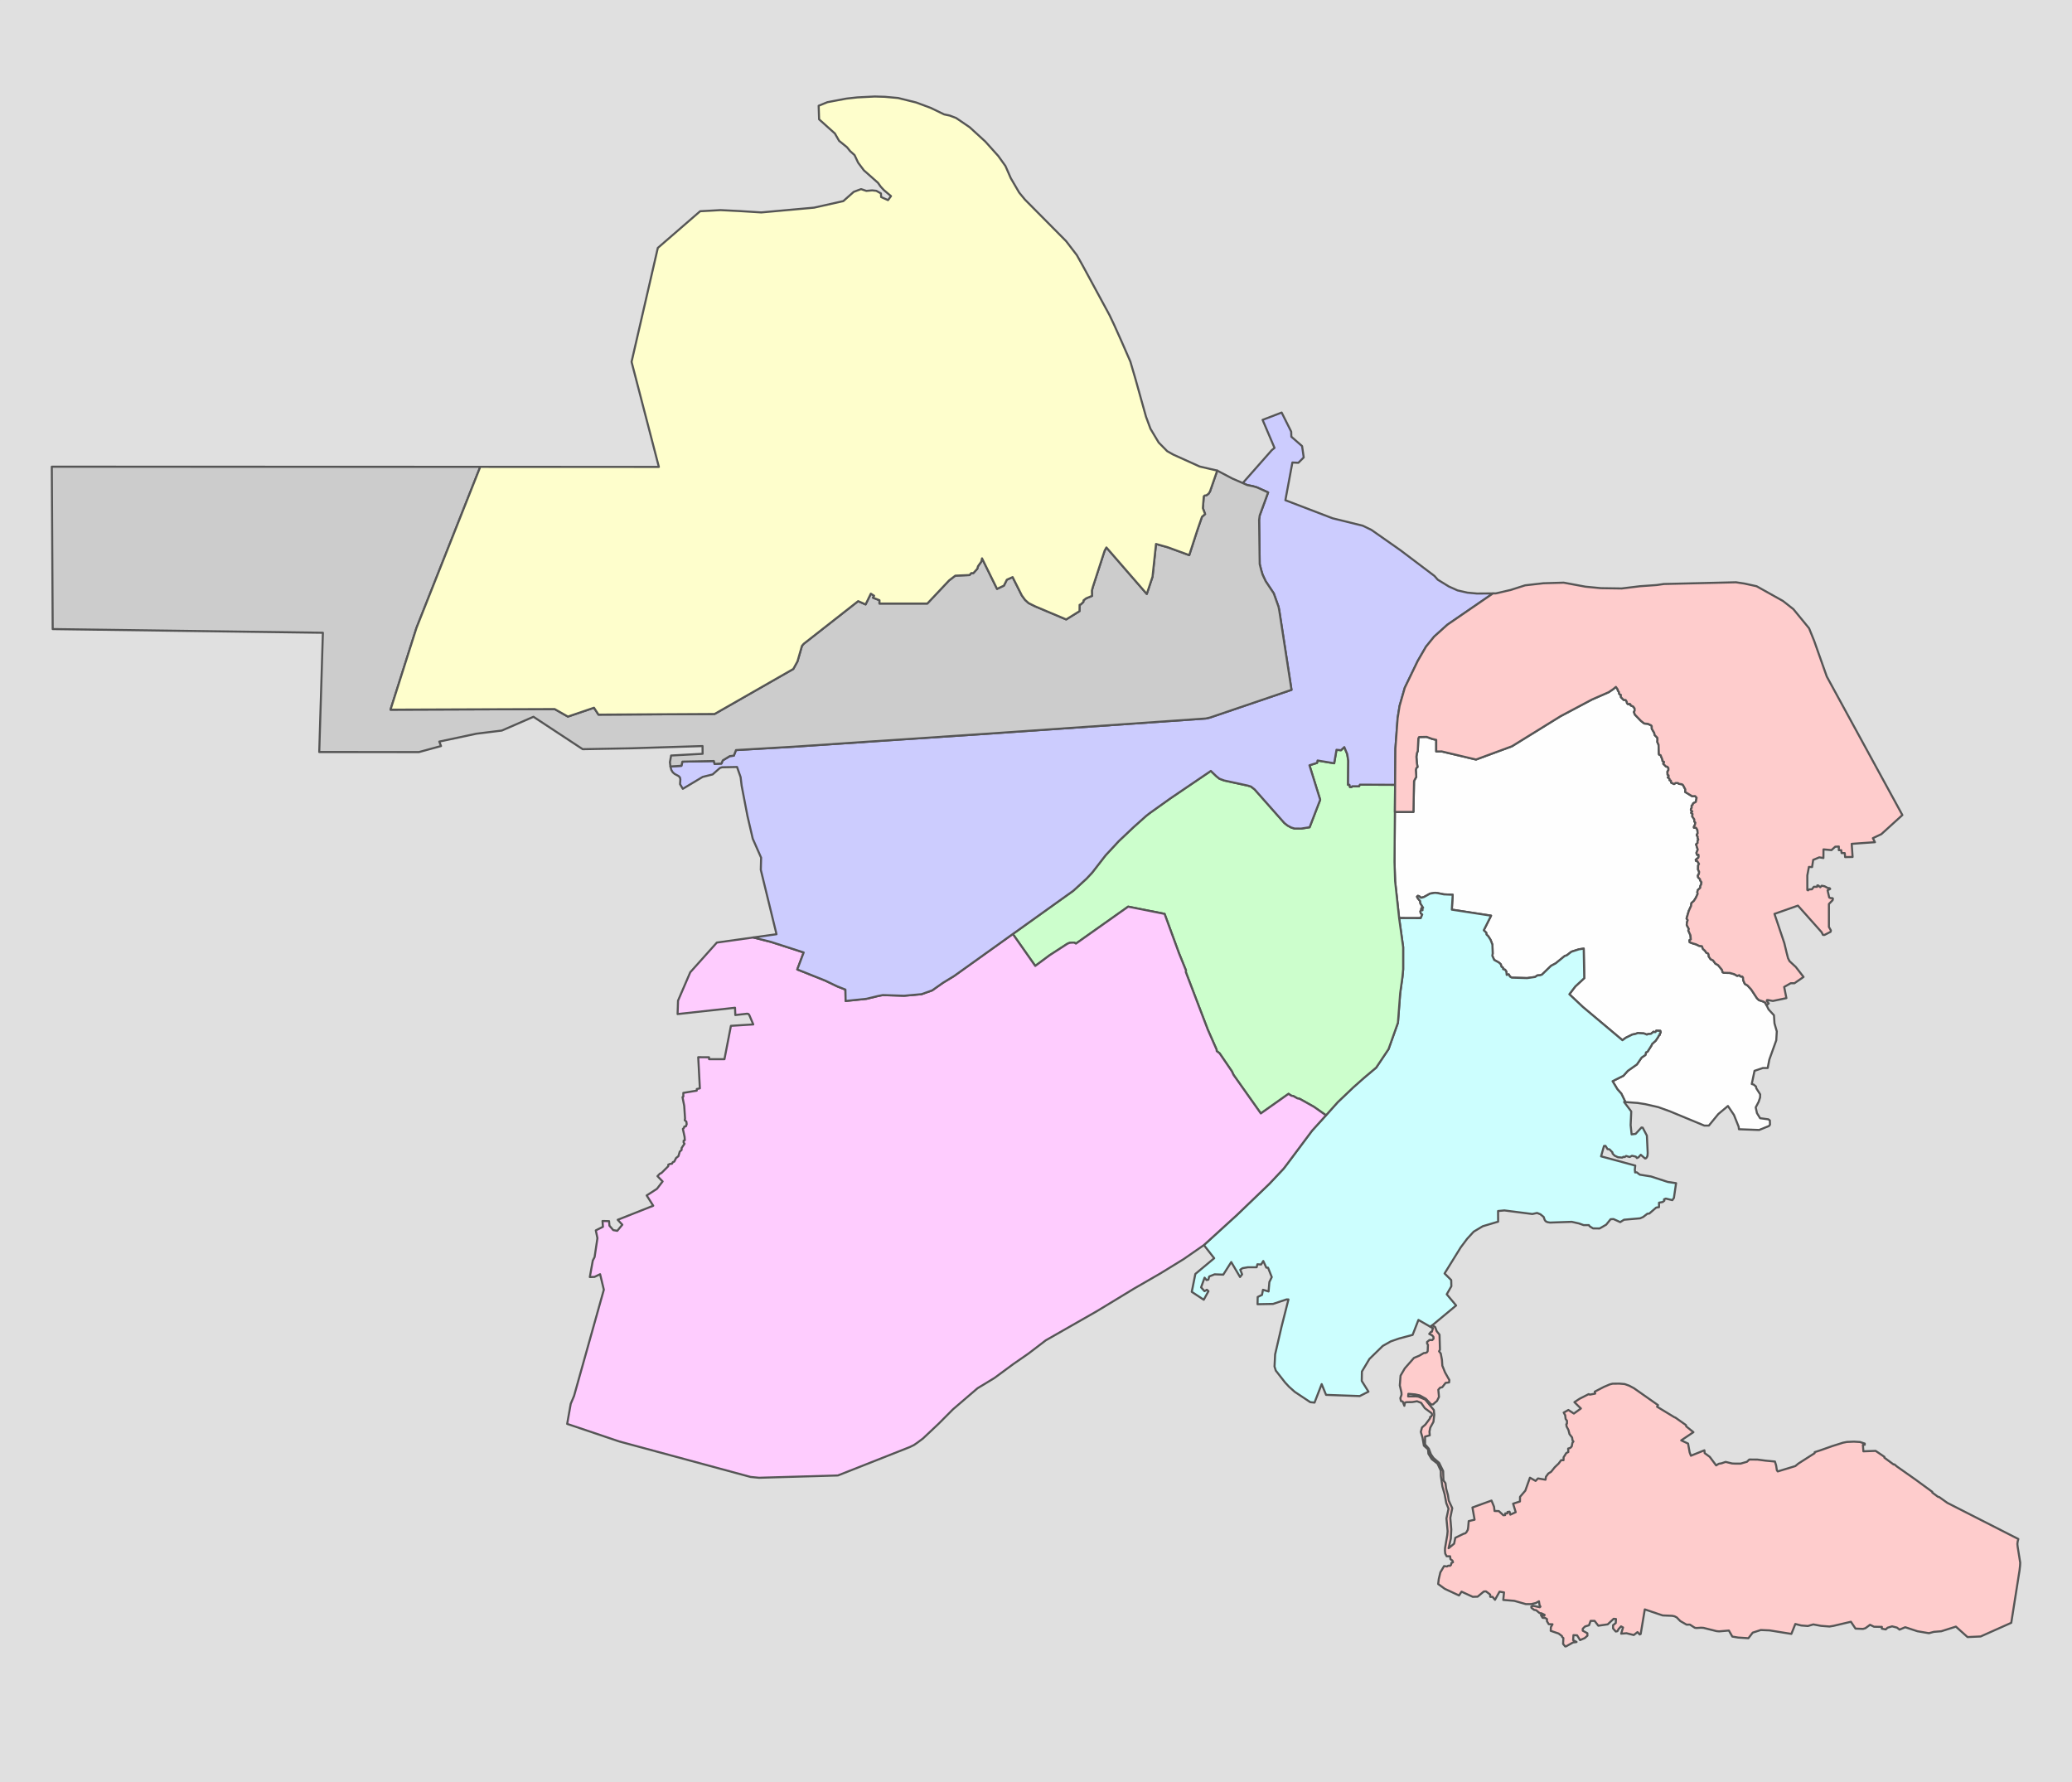 <?xml version="1.0" encoding="UTF-8"?>
<!DOCTYPE svg PUBLIC "-//W3C//DTD SVG 1.1//EN" "http://www.w3.org/Graphics/SVG/1.1/DTD/svg11.dtd">
<!-- Creator: CorelDRAW -->
<svg xmlns="http://www.w3.org/2000/svg" xml:space="preserve" width="1000px" height="860px" style="shape-rendering:geometricPrecision; text-rendering:geometricPrecision; image-rendering:optimizeQuality; fill-rule:evenodd; clip-rule:evenodd"
viewBox="0 0 1000 859.999"
 xmlns:xlink="http://www.w3.org/1999/xlink">
 <rect x="0" y="0" width="1000" height="859.999" fill="#808080" stroke="none"/>
 <defs>
  <style type="text/css">
   <![CDATA[
    .str0 {stroke:#555555;stroke-width:1;stroke-linejoin:round}
    .fil0 {fill:#E0E0E0}
    .fil6 {fill:#CCCCCC}
    .fil5 {fill:#CCCCFE}
    .fil3 {fill:#CCFECC}
    .fil2 {fill:#CCFEFE}
    .fil8 {fill:#FECCCC}
    .fil4 {fill:#FECCFE}
    .fil7 {fill:#FEFECC}
    .fil1 {fill:#FEFEFE}
   ]]>
  </style>
 </defs>
 <g id="Слой_x0020_1">
  <rect class="fil0" x="0.002" y="0.001" width="1000" height="860"/>
  <polygon class="fil1 str0" points="852.596,485.151 853.567,487.166 856.156,489.97 856.404,493.852 857.525,497.77 857.266,502.048 853.926,511.36 853.136,515.422 850.835,515.422 846.772,516.788 845.442,523.15 846.379,523.438 847.492,524.374 847.636,525.2 849.505,528.148 849.468,529.658 848.75,531.778 847.348,534.44 847.959,537.206 849.468,539.65 853.458,540.189 854.179,540.73 854.251,542.744 853.783,543.389 849.003,545.332 839.26,544.972 839.115,543.75 836.851,538.071 833.938,533.756 829.302,537.638 824.736,543.211 822.543,543.211 805.899,536.308 800.29,534.293 794,532.856 790.296,532.282 784.466,531.86 782.496,527.788 780.627,525.702 778.254,521.784 783.503,519.16 785.625,516.788 790.008,513.696 792.31,510.351 794.142,509.13 794.395,507.872 795.114,507.586 797.055,504.531 797.343,503.81 799.068,502.264 800.326,500.36 800.578,499.784 801.01,499.46 801.082,498.742 801.513,498.31 801.297,497.484 799.357,497.412 798.96,498.094 798.312,498.058 798.062,497.915 796.804,498.92 795.295,499.063 794.827,499.316 793.425,498.742 790.44,498.561 789.147,499.028 787.888,499.244 784.653,500.827 783.035,502.011 763.982,486.016 757.404,479.831 760.279,476.058 764.592,472.068 764.342,457.796 762.004,458.156 758.41,459.306 756.18,461.032 755.138,461.39 750.825,464.914 748.596,466.1 744.21,470.341 743.241,470.666 741.982,470.738 740.867,471.492 737.02,472.033 729.615,471.817 728.788,471.348 728.142,470.234 727.171,470.487 726.992,468.868 726.381,467.97 725.444,467.718 725.372,466.962 724.654,466.568 724.33,465.381 723.396,464.518 721.132,463.261 720.232,461.246 720.413,460.132 720.269,455.889 719.406,453.626 718.327,451.9 717.392,450.965 717.321,450.14 716.098,448.952 719.62,441.905 700.677,438.994 701.109,431.804 696.831,431.624 693.81,431.014 692.553,430.87 690.179,431.267 687.266,432.884 686.188,433.206 685.756,433.242 684.893,432.488 684.284,432.344 683.888,432.74 684.321,433.565 685.398,434.86 685.506,435.939 686.836,438.096 686.657,438.312 686.08,438.24 685.938,438.528 686.584,439.102 686.548,439.282 685.684,439.391 685.506,439.892 685.72,440.791 686.404,441.332 685.684,443.092 675.254,443.066 673.312,425.224 673.023,415.942 673.21,391.842 682.163,391.842 682.45,376.948 682.808,376.23 683.528,374.934 683.312,371.554 683.564,370.69 684.14,370.152 683.816,368.21 683.6,365.228 683.816,363.574 684.249,362.459 684.534,356.348 684.893,355.7 688.524,355.628 691.186,356.6 693.162,357.068 693.162,362.674 695.787,362.64 712.36,366.558 729.687,360.159 753.162,345.635 768.332,337.582 776.384,334.06 778.47,332.658 779.872,331.507 780.734,332.73 780.806,333.232 781.347,333.988 781.418,334.67 781.668,335.101 782.245,335.282 782.28,336.431 783.575,337.761 784.581,337.835 785.084,338.59 785.228,339.344 785.802,339.884 786.558,339.668 786.918,339.956 786.99,340.421 788.212,340.962 788.894,341.896 788.931,342.94 788.573,343.622 789.038,344.88 791.95,347.9 793.568,349.158 795.402,349.337 796.228,349.77 796.84,350.02 797.162,350.416 797.199,351.71 798.35,353.652 798.601,354.767 799.896,356.06 799.933,357.068 799.861,358.074 800.47,359.439 800.614,363.826 800.759,364.22 801.44,364.437 802.269,366.486 802.412,367.348 803.095,367.673 803.058,367.996 802.734,368.606 804.066,369.936 804.676,370.008 805.217,370.656 805.217,371.698 804.748,372.344 804.82,373.89 805.288,374.178 805.36,374.646 804.928,375.15 805.755,375.832 805.792,376.516 806.402,376.729 806.546,377.701 807.949,378.384 808.666,377.88 809.78,377.88 810.284,378.275 811.758,378.492 812.297,378.924 813.376,380.973 813.341,382.232 816.648,384.244 818.121,384.207 818.84,384.997 818.444,387.012 817.15,387.696 816.934,388.379 816.432,388.81 816.466,389.816 816.073,390.572 816.073,391.002 816.754,391.578 816.18,392.26 816.863,392.836 816.72,394.022 817.691,395.424 817.724,396.468 818.228,397.005 817.978,398.156 817.51,399.02 817.547,399.45 818.552,399.486 819.2,400.527 819.342,402.182 818.912,402.794 818.912,403.225 819.342,403.692 819.342,404.376 819.633,405.166 819.272,405.886 819.308,406.784 818.588,407.468 819.38,410.02 818.733,411.638 819.092,412.572 819.739,412.5 819.811,413.363 819.666,413.938 818.409,414.909 818.516,415.448 819.128,415.556 819.99,416.921 819.56,417.64 819.524,419.654 820.062,420.768 819.918,421.773 819.414,422.53 819.56,423.428 820.458,424.29 820.53,424.866 821.176,425.765 821.032,426.844 820.639,427.49 820.567,428.459 819.38,429.576 819.165,430.582 819.342,431.338 818.481,433.242 817.51,434.788 816.324,435.831 816.144,437.233 815.066,439.57 813.986,443.272 814.527,444.062 814.202,445.07 814.058,446.4 815.066,448.304 814.814,449.06 815.857,451.36 816.036,453.338 815.355,453.77 815.496,454.74 817.042,455.315 818.552,455.746 820.027,456.466 821.392,456.644 821.897,457.975 822.866,458.837 823.55,459.844 824.34,460.132 824.593,460.636 824.701,461.642 825.598,462.936 826.751,463.477 827.9,465.058 829.195,465.775 831.062,468.041 831.387,469.228 832.034,469.48 834.944,469.55 837.03,470.162 838.397,470.952 839.438,470.63 839.978,471.24 840.84,471.277 841.237,471.78 841.308,473.038 842.098,474.835 843.393,475.59 845.154,477.496 847.994,481.81 848.93,482.672 851.123,483.39 851.951,483.93 "/>
  <polygon class="fil2 str0" points="784.466,531.86 782.496,527.788 780.627,525.702 778.254,521.784 783.503,519.16 785.625,516.788 790.008,513.696 792.31,510.351 794.142,509.13 794.395,507.872 795.114,507.586 797.055,504.531 797.343,503.81 799.068,502.264 800.326,500.36 800.578,499.784 801.01,499.46 801.082,498.742 801.513,498.31 801.297,497.484 799.357,497.412 798.96,498.094 798.312,498.058 798.062,497.915 796.804,498.92 795.295,499.063 794.827,499.316 793.425,498.742 790.44,498.561 789.147,499.028 787.888,499.244 784.653,500.827 783.035,502.011 763.982,486.016 757.404,479.831 760.279,476.058 764.592,472.068 764.342,457.796 762.004,458.156 758.41,459.306 756.18,461.032 755.138,461.39 750.825,464.914 748.596,466.1 744.21,470.341 743.241,470.666 741.982,470.738 740.867,471.492 737.02,472.033 729.615,471.817 728.788,471.348 728.142,470.234 727.171,470.487 726.992,468.868 726.381,467.97 725.444,467.718 725.372,466.962 724.654,466.568 724.33,465.381 723.396,464.518 721.132,463.261 720.232,461.246 720.413,460.132 720.269,455.889 719.406,453.626 718.327,451.9 717.392,450.965 717.321,450.14 716.098,448.952 719.62,441.905 700.677,438.994 701.109,431.804 696.831,431.624 693.81,431.014 692.553,430.87 690.179,431.267 687.266,432.884 686.188,433.206 685.756,433.242 684.893,432.488 684.284,432.344 683.888,432.74 684.321,433.565 685.398,434.86 685.506,435.939 686.836,438.096 686.657,438.312 686.08,438.24 685.938,438.528 686.584,439.102 686.548,439.282 685.684,439.391 685.506,439.892 685.72,440.791 686.404,441.332 685.684,443.092 675.254,443.066 677.196,457.096 677.196,467.816 676.838,471.628 675.759,479.326 674.68,493.571 670.146,506.306 664.175,515.226 658.276,520.19 653.168,524.724 645.612,531.918 639.958,538.25 633.238,545.66 621.152,561.846 619.496,564.004 612.662,571.272 596.878,586.432 581.038,600.872 585.998,607.236 576.904,614.82 575.177,623.448 580.966,627.258 583.232,623.124 582.476,622.443 581.324,623.124 579.673,621.29 581.361,616.617 582.332,617.768 583.196,617.552 583.59,616.042 586.18,614.999 590.384,615.145 594.232,609.07 598.472,616.294 599.48,614.999 598.58,612.772 599.697,612.016 602.284,611.586 606.489,611.586 606.85,610.146 608.646,610.256 609.69,608.566 611.162,611.764 611.99,611.8 613.787,616.33 612.638,618.702 612.243,623.268 609.546,622.443 609.078,624.922 606.993,625.928 606.921,629.416 614.435,629.272 620.871,627.115 621.84,627.115 618.508,640.267 615.406,653.644 615.117,659.504 615.728,661.446 620.222,667.198 622.127,669.246 624.86,671.691 632.372,676.688 634.423,676.904 637.873,667.988 639.994,673.166 656.242,673.74 660.451,671.62 657.214,666.445 657.286,661.914 660.916,655.838 667.353,649.547 671.234,647.354 675.153,645.988 681.766,644.228 684.57,637.002 690.322,640.304 691.258,639.59 702.762,630.028 698.233,624.634 700.46,620.752 700.388,617.768 697.19,614.571 704.954,602.023 708.047,597.887 711.244,594.402 715.63,591.779 723.036,589.583 723.001,584.444 726.056,584.156 739.538,585.883 741.838,585.378 743.454,586.026 745.002,587.284 745.504,588.722 745.973,589.371 746.799,589.799 748.056,590.015 758.554,589.656 762.076,590.447 764.306,591.238 766.822,591.238 767.219,591.814 768.837,592.821 772.034,592.856 775.198,591.022 777.321,588.398 778.72,588.326 781.957,589.799 783.791,588.65 791.554,587.965 793.028,587.32 795.079,585.737 795.976,585.667 799.321,582.789 800.686,582.573 800.686,580.418 802.447,580.094 803.274,579.446 803.095,578.8 803.957,578.441 807.121,579.197 807.876,578.116 808.918,570.997 804.964,570.424 796.804,567.763 791.41,566.9 789.903,565.75 789.147,565.822 789.002,564.456 789.218,562.516 772.718,558.056 774.121,553.06 774.838,552.988 775.844,554.571 776.781,554.678 778.218,556.152 778.254,556.691 779.26,557.735 780.878,558.488 782.963,558.668 783.466,558.274 784.079,558.416 784.796,557.878 786.523,558.38 787.636,557.77 789.506,558.202 790.008,558.884 790.765,558.525 791.879,557.301 793.928,559.065 794.323,559.028 794.755,558.596 795.114,557.806 795.221,556.402 794.827,548.064 792.812,544.216 792.203,544.144 789.399,547.2 787.456,547.452 786.99,542.995 787.279,536.379 783.826,531.814 "/>
  <polygon class="fil3 str0" points="488.814,450.749 499.639,466.16 506.58,461.015 515.178,455.439 516.257,455.011 517.228,454.92 518.485,454.92 519.278,455.386 544.478,437.556 562.056,441.044 568.946,459.872 572.374,468.329 572.302,469.12 582.908,496.908 587.15,506.542 587.22,507.26 588.587,508.304 594.52,517.002 595.346,518.764 608.502,537.35 621.876,527.896 623.242,528.794 624.212,528.974 626.118,530.052 627.267,530.304 634.134,534.15 639.958,538.25 645.612,531.918 653.168,524.724 658.276,520.19 664.175,515.226 670.146,506.306 674.68,493.571 675.759,479.326 676.838,471.628 677.196,467.816 677.196,457.096 675.254,443.066 673.312,425.224 673.023,415.942 673.21,391.842 673.312,378.748 656.332,378.674 655.882,379.463 652.613,379.463 652.289,379.822 651.534,379.822 651.283,378.744 650.6,378.744 650.709,367.132 650.204,363.932 648.802,360.554 647.184,362.064 645.026,361.848 643.912,368.354 635.897,367.023 635.645,368.174 631.978,369.326 637.153,385.97 632.05,399.234 627.952,399.883 624.752,399.846 623.134,399.343 621.408,398.407 619.862,397.186 605.52,380.973 603.759,379.605 602.248,379.14 590.78,376.657 588.515,375.796 587.078,374.646 584.383,372.058 564.968,385.216 554.938,392.37 553.141,393.77 547.066,399.198 539.948,405.92 533.511,412.859 527.113,421.128 524.346,424.076 518.02,429.864 "/>
  <polygon class="fil4 str0" points="363.561,452.424 345.968,454.884 333.134,469.228 327.238,482.924 327.024,489.394 354.74,486.341 354.884,489.863 360.6,489.217 361.21,489.358 361.605,489.826 363.548,494.392 352.762,495.074 349.634,511.179 342.229,511.179 342.194,510.244 336.981,510.211 337.772,525.237 336.298,525.56 336.261,526.35 329.791,527.429 329.791,529.226 329.396,529.478 330.222,533.719 330.618,539.722 330.474,540.622 331.266,541.27 331.408,542.528 331.05,543.534 330.258,543.714 330.114,544.288 329.575,544.829 330.402,548.674 330.51,550.256 329.934,550.509 329.934,551.37 330.365,551.982 329.612,553.06 328.963,554.067 328.963,554.966 328.066,555.792 327.417,557.986 326.303,558.848 325.406,560.609 324.757,560.826 324.292,561.616 323.32,561.724 322.53,562.084 322.53,562.803 319.222,566.11 318.502,566.398 317.315,567.621 319.796,570.172 317.066,573.729 312.104,576.93 315.268,581.891 298.12,588.682 300.35,591.056 297.904,594.006 295.962,593.646 294.136,591.521 293.947,589.329 290.782,589.258 290.996,592.065 287.543,593.79 288.336,597.532 286.968,606.668 286.106,608.323 284.666,616.309 286.896,616.238 289.63,614.941 291.428,622.424 277.04,673.72 275.456,677.462 273.73,687.174 298.911,695.664 362.254,712.779 366.35,713.176 404.384,712.062 439.148,698.33 441.124,697.36 442.742,696.244 445.438,694.231 452.987,687.114 459.926,680.141 471.789,669.967 479.914,665.04 488.972,658.354 496.342,653.251 504.719,646.85 529.417,632.758 547.534,621.758 559.828,614.676 571.296,607.63 581.038,600.872 596.878,586.432 612.662,571.272 619.496,564.004 621.152,561.846 633.238,545.66 639.958,538.25 634.134,534.15 627.267,530.304 626.118,530.052 624.212,528.974 623.242,528.794 621.876,527.896 608.502,537.35 595.346,518.764 594.52,517.002 588.587,508.304 587.22,507.26 587.15,506.542 582.908,496.908 572.302,469.12 572.374,468.329 568.946,459.872 562.056,441.044 544.478,437.556 519.278,455.386 518.485,454.92 517.228,454.92 516.257,455.011 515.178,455.439 506.58,461.015 499.639,466.16 488.814,450.749 460.466,471.024 455.038,474.332 449.896,477.962 444.756,479.796 436.343,480.55 426.062,480.228 423.834,480.661 418.19,482.026 408.124,483.068 408.016,477.567 404.133,476.058 398.237,473.218 384.792,467.86 387.884,459.664 372.065,454.559 "/>
  <polygon class="fil5 str0" points="720.552,286.38 698.565,301.478 692.162,307.234 688.204,312.125 684.249,318.962 677.988,331.91 675.471,340.688 674.536,346.588 673.456,361.264 673.312,378.748 656.332,378.674 655.882,379.463 652.613,379.463 652.289,379.822 651.534,379.822 651.283,378.744 650.6,378.744 650.709,367.132 650.204,363.932 648.802,360.554 647.184,362.064 645.026,361.848 643.912,368.354 635.897,367.023 635.645,368.174 631.978,369.326 637.153,385.97 632.05,399.234 627.952,399.883 624.752,399.846 623.134,399.343 621.408,398.407 619.862,397.186 605.52,380.973 603.759,379.605 602.248,379.14 590.78,376.657 588.515,375.796 587.078,374.646 584.383,372.058 564.968,385.216 554.938,392.37 553.141,393.77 547.066,399.198 539.948,405.92 533.511,412.859 527.113,421.128 524.346,424.076 518.02,429.864 488.814,450.749 460.466,471.024 455.038,474.332 449.896,477.962 444.756,479.796 436.343,480.55 426.062,480.228 423.834,480.661 418.19,482.026 408.124,483.068 408.016,477.567 404.133,476.058 398.237,473.218 384.792,467.86 387.884,459.664 372.065,454.559 363.561,452.424 374.762,450.858 367.178,419.762 367.333,413.927 363.296,404.77 360.742,393.806 357.938,379.212 357.436,375.042 355.711,370.152 348.485,370.296 347.478,370.621 343.92,373.746 339.138,374.934 329.54,380.686 328.21,378.456 328.354,376.155 328.172,375.22 327.526,374.537 325.583,373.496 324.685,372.704 324.004,371.589 323.572,369.9 328.856,369.578 329.36,367.564 344.53,367.276 344.889,368.678 348.162,368.498 348.844,366.952 352.224,364.904 354.164,364.688 355.209,361.992 383.142,360.362 419.833,357.88 480.056,353.85 581.939,346.751 584.021,346.282 623.31,332.918 617.41,294.644 617.051,292.844 614.75,286.37 610.839,280.495 609.367,277.368 608.682,275.103 607.965,272.228 607.676,250.875 607.965,248.752 612.026,237.644 606.707,235.236 604.764,234.659 601.924,234.085 599.784,233.132 613.741,217.302 615.108,216.153 609.355,202.627 618.562,199.101 623.167,208.31 623.237,210.756 628.419,215.288 629.21,220.755 626.62,223.347 623.742,223.201 620.36,241.403 643.095,250.109 657.7,253.708 661.873,255.722 675.83,265.506 692.306,277.951 693.888,279.75 699.284,283.06 703.456,284.932 708.206,286.01 712.81,286.441 "/>
  <polygon class="fil6 str0" points="599.784,233.132 601.924,234.085 604.764,234.659 606.707,235.236 612.026,237.644 607.965,248.752 607.676,250.875 607.965,272.228 608.682,275.103 609.367,277.368 610.839,280.495 614.75,286.37 617.051,292.844 617.41,294.644 623.31,332.918 584.021,346.282 581.939,346.751 480.056,353.85 419.833,357.88 383.142,360.362 355.209,361.992 354.164,364.688 352.224,364.904 348.844,366.952 348.162,368.498 344.889,368.678 344.53,367.276 329.36,367.564 328.856,369.578 323.572,369.9 323.32,367.852 323.895,364.616 339.102,363.789 339.066,360.05 304.807,361.127 281.223,361.561 257.462,345.923 242.184,352.574 229.962,354.084 212.021,357.893 212.849,360.05 202.172,362.961 154.074,362.926 155.835,305.372 25.431,303.597 25.002,225.221 231.786,225.298 200.994,303.059 188.476,342.486 267.688,342.2 274.089,345.832 286.68,341.553 288.846,344.88 344.866,344.574 382.87,322.846 384.884,319.175 387.044,311.694 387.907,310.688 414.166,290.112 417.763,291.694 420.283,286.514 421.864,287.52 421.362,288.457 424.454,289.68 424.454,291.262 447.55,291.262 458.054,280.109 461.074,277.81 467.909,277.52 468.772,276.586 469.78,276.586 471.65,274.499 472.01,273.277 473.594,271.045 473.954,269.462 481.207,284.198 484.513,282.616 485.918,279.776 488.719,278.518 493.18,287.398 494.762,289.555 496.45,291.064 499.65,292.646 514.568,298.938 521.005,294.946 521.04,291.89 521.614,291.676 522.872,290.49 522.944,289.734 524.202,288.764 527.043,287.577 526.97,285.026 527.402,283.373 533.118,265.758 533.98,264.209 553.466,286.644 556.235,278.34 557.922,262.52 563.674,264.14 573.956,267.913 577.802,256.05 580.105,249.399 581.612,248.106 580.534,245.23 580.966,239.586 581.361,239.155 582.225,239.046 583.302,238.256 583.986,237.142 587.462,227.104 594.676,230.9 "/>
  <polygon class="fil7 str0" points="587.462,227.104 578.992,225.144 566.259,219.39 563.308,217.734 559.208,213.562 555.25,206.943 553.092,201.116 547.985,182.842 545.537,174.497 541.367,164.928 537.624,156.582 535.466,152.049 522.804,128.668 519.71,123.128 514.53,116.366 494.654,96.312 491.866,92.912 487.838,86.004 485.248,80.104 481.796,75.285 475.536,68.306 467.981,61.4 461.433,56.939 458.412,55.787 455.68,55.212 449.132,52.047 442.154,49.456 433.448,47.298 427.043,46.722 422.152,46.578 413.736,47.01 408.483,47.587 399.346,49.311 395.103,51.039 395.318,57.586 402.942,64.421 404.958,67.947 408.772,71.04 410.282,72.909 412.44,74.854 414.166,78.522 416.932,82.201 423.726,88.205 424.985,90.002 426.529,91.693 430.016,94.641 428.58,96.581 425.272,95.107 425.164,93.346 422.934,92.088 420.922,91.871 418.118,92.125 415.566,91.26 412.046,92.585 407.008,97.048 392.902,100.214 367.426,102.517 357.076,101.867 347.73,101.399 343.244,101.653 337.917,101.941 317.481,119.646 304.811,174.628 317.984,225.33 231.786,225.298 200.994,303.059 188.476,342.486 267.688,342.2 274.089,345.832 286.68,341.553 288.846,344.88 344.866,344.574 382.87,322.846 384.884,319.175 387.044,311.694 387.907,310.688 414.166,290.112 417.763,291.694 420.283,286.514 421.864,287.52 421.362,288.457 424.454,289.68 424.454,291.262 447.55,291.262 458.054,280.109 461.074,277.81 467.909,277.52 468.772,276.586 469.78,276.586 471.65,274.499 472.01,273.277 473.594,271.045 473.954,269.462 481.207,284.198 484.513,282.616 485.918,279.776 488.719,278.518 493.18,287.398 494.762,289.555 496.45,291.064 499.65,292.646 514.568,298.938 521.005,294.946 521.04,291.89 521.614,291.676 522.872,290.49 522.944,289.734 524.202,288.764 527.043,287.577 526.97,285.026 527.402,283.373 533.118,265.758 533.98,264.209 553.466,286.644 556.235,278.34 557.922,262.52 563.674,264.14 573.956,267.913 577.802,256.05 580.105,249.399 581.612,248.106 580.534,245.23 580.966,239.586 581.361,239.155 582.225,239.046 583.302,238.256 583.986,237.142 "/>
  <g id="_129932168">
   <polygon id="_130264864" class="fil8 str0" points="673.21,391.842 673.312,378.748 673.456,361.264 674.536,346.588 675.471,340.688 677.988,331.91 684.249,318.962 688.204,312.125 692.162,307.234 698.565,301.478 720.552,286.38 721.946,286.37 729.07,284.716 736.048,282.486 744.896,281.478 754.682,281.19 765.186,283.132 772.668,283.852 782.669,283.996 791.447,282.916 799.575,282.342 803.029,281.838 837.814,281.01 841.879,281.622 847.778,282.916 860.514,290.04 865.55,293.996 873.105,303.205 875.551,309.248 881.661,326.516 918.139,393.352 907.994,402.56 903.892,404.502 904.901,406.446 893.678,407.239 894.112,413.57 890.515,413.64 890.311,411.71 888.797,411.675 888.618,410.308 887.464,410.308 887.464,408.546 885.738,408.618 883.908,410.272 880.063,409.911 880.028,414.082 878.045,413.758 875.097,414.979 874.559,418.432 873.021,418.396 872.258,422.494 872.258,429.503 872.618,429.684 873.122,429.216 874.455,429.18 875.421,427.957 876.969,427.994 877.078,427.31 877.507,427.31 878.514,428.174 879.198,427.453 880.567,427.706 882.112,428.531 883.045,428.64 883.293,429 882.036,429.684 882.832,433.134 883.438,433.422 884.337,433.422 884.626,433.674 884.481,434.428 882.686,436.262 882.686,447.37 883.652,449.06 883.472,449.707 880.533,451.216 879.806,451.18 879.131,449.85 867.728,437.053 856.404,441.044 861.157,455.136 862.233,459.628 862.951,462.433 863.678,463.858 866.703,466.665 870.439,471.485 866.055,474.506 864.25,474.506 861.088,476.304 862.164,481.7 855.618,483.068 853.319,482.635 852.812,482.635 852.668,483.068 853.639,484.254 852.596,485.151 851.951,483.93 851.123,483.39 848.93,482.672 847.994,481.81 845.154,477.496 843.393,475.59 842.098,474.835 841.308,473.038 841.237,471.78 840.84,471.277 839.978,471.24 839.438,470.63 838.397,470.952 837.03,470.162 834.944,469.55 832.034,469.48 831.387,469.228 831.062,468.041 829.195,465.775 827.9,465.058 826.751,463.477 825.598,462.936 824.701,461.642 824.593,460.636 824.34,460.132 823.55,459.844 822.866,458.837 821.897,457.975 821.392,456.644 820.027,456.466 818.552,455.746 817.042,455.315 815.496,454.74 815.355,453.77 816.036,453.338 815.857,451.36 814.814,449.06 815.066,448.304 814.058,446.4 814.202,445.07 814.527,444.062 813.986,443.272 815.066,439.57 816.144,437.233 816.324,435.831 817.51,434.788 818.481,433.242 819.342,431.338 819.165,430.582 819.38,429.576 820.567,428.459 820.639,427.49 821.032,426.844 821.176,425.765 820.53,424.866 820.458,424.29 819.56,423.428 819.414,422.53 819.918,421.773 820.062,420.768 819.524,419.654 819.56,417.64 819.99,416.921 819.128,415.556 818.516,415.448 818.409,414.909 819.666,413.938 819.811,413.363 819.739,412.5 819.092,412.572 818.733,411.638 819.38,410.02 818.588,407.468 819.308,406.784 819.272,405.886 819.633,405.166 819.342,404.376 819.342,403.692 818.912,403.225 818.912,402.794 819.342,402.182 819.2,400.527 818.552,399.486 817.547,399.45 817.51,399.02 817.978,398.156 818.228,397.005 817.724,396.468 817.691,395.424 816.72,394.022 816.863,392.836 816.18,392.26 816.754,391.578 816.073,391.002 816.073,390.572 816.466,389.816 816.432,388.81 816.934,388.379 817.15,387.696 818.444,387.012 818.84,384.997 818.121,384.207 816.648,384.244 813.341,382.232 813.376,380.973 812.297,378.924 811.758,378.492 810.284,378.275 809.78,377.88 808.666,377.88 807.949,378.384 806.546,377.701 806.402,376.729 805.792,376.516 805.755,375.832 804.928,375.15 805.36,374.646 805.288,374.178 804.82,373.89 804.748,372.344 805.217,371.698 805.217,370.656 804.676,370.008 804.066,369.936 802.734,368.606 803.058,367.996 803.095,367.673 802.412,367.348 802.269,366.486 801.44,364.437 800.759,364.22 800.614,363.826 800.47,359.439 799.861,358.074 799.933,357.068 799.896,356.06 798.601,354.767 798.35,353.652 797.199,351.71 797.162,350.416 796.84,350.02 796.228,349.77 795.402,349.337 793.568,349.158 791.95,347.9 789.038,344.88 788.573,343.622 788.931,342.94 788.894,341.896 788.212,340.962 786.99,340.421 786.918,339.956 786.558,339.668 785.802,339.884 785.228,339.344 785.084,338.59 784.581,337.835 783.575,337.761 782.28,336.431 782.245,335.282 781.668,335.101 781.418,334.67 781.347,333.988 780.806,333.232 780.734,332.73 779.872,331.507 778.47,332.658 776.384,334.06 768.332,337.582 753.162,345.635 729.687,360.159 712.36,366.558 695.787,362.64 693.162,362.674 693.162,357.068 691.186,356.6 688.524,355.628 684.893,355.7 684.534,356.348 684.249,362.459 683.816,363.574 683.6,365.228 683.816,368.21 684.14,370.152 683.564,370.69 683.312,371.554 683.528,374.934 682.808,376.23 682.45,376.948 682.163,391.842 "/>
   <polygon id="_130050312" class="fil8 str0" points="690.322,640.304 691.58,641.027 691.042,642.715 690.573,642.825 689.782,643.759 691.186,644.442 691.832,645.199 691.868,646.06 691.223,646.744 689.926,646.672 688.743,647.643 688.743,648.399 689.173,649.008 689.028,652.1 688.668,652.64 687.987,652.926 687.16,652.998 685.002,654.256 682.414,655.334 677.992,660.368 675.943,663.89 675.582,668.6 676.374,672.016 676.411,673.131 675.837,674.748 676.123,676.114 676.986,676.403 677.776,678.449 678.064,676.904 678.854,676.688 681.586,676.653 683.888,676.256 685.867,677.012 687.662,679.6 691.006,682.08 691.15,682.908 690.647,683.698 690.214,683.842 690.142,684.526 687.914,687.51 686.295,688.909 685.72,691.032 686.548,693.837 687.197,697.682 689.208,699.48 689.389,701.566 690.97,704.154 693.774,706.346 695.354,709.726 695.392,712.351 696.146,717.419 697.19,721.049 698.016,725.436 699.094,728.096 698.088,732.804 698.662,738.953 698.484,740.858 697.405,747.148 697.368,748.442 697.512,749.808 698.196,751.068 699.85,751.068 700.028,752.469 700.964,753.116 701.251,753.942 700.496,754.302 700.316,755.202 699.813,755.668 698.95,755.597 698.412,755.991 696.938,755.813 695.14,758.868 694.384,762.068 694.095,764.441 697.296,766.776 704.162,769.975 705.384,768.142 710.779,770.623 713.15,770.549 716.135,768.069 717.177,767.998 719.19,769.544 719.19,770.48 719.298,770.658 720.304,770.623 721.527,772.06 723.72,768.142 725.877,768.503 725.516,772.132 730.802,772.564 736.408,774.146 739.071,774.146 741.262,773.606 742.737,772.781 743.025,774.615 743.454,775.366 743.132,775.657 739.968,774.974 739.034,775.366 739.106,775.948 740.436,776.947 741.37,777.093 743.06,778.494 743.993,778.606 745.469,779.324 745.323,779.75 743.706,779.47 744.498,780.76 745.792,780.87 746.618,781.374 746.582,782.373 747.482,783.853 749.28,783.888 748.488,785.29 748.417,787.051 752.226,788.35 753.844,789.572 753.881,789.964 754.529,790.538 754.382,793.34 755.39,794.562 755.786,794.562 759.2,792.656 760.746,792.478 760.89,792.409 759.238,791.546 759.381,789.136 761.142,789.212 762.581,791.512 764.845,790.538 766.138,789.392 766.103,788.205 763.874,786.982 763.874,786.042 764.952,784.964 766.895,784.358 767.684,782.238 769.59,782.238 771.388,784.573 775.916,783.922 778.792,781.23 779.908,781.332 779.801,783.279 778.507,784.323 778.507,785.904 779.801,787.374 780.591,787.23 781.202,786.152 782.352,784.896 783.322,785.434 782.424,788.418 784.977,788.205 788.5,789.068 790.296,787.666 791.375,788.809 791.842,788.562 793.821,776.701 802.447,779.614 807.05,779.794 808.201,780.042 809.242,780.581 810.967,782.339 813.986,784.068 815.568,784.032 817.978,785.58 818.768,785.683 820.855,785.546 822.113,785.614 828.474,787.196 829.697,787.306 834.406,786.904 836.061,789.819 838.864,790.289 843.824,790.614 845.91,787.914 849.793,786.656 854.071,786.836 864.566,788.528 866.473,783.742 869.277,784.46 872.514,784.716 875.138,783.956 878.84,784.64 882.935,784.964 884.917,784.64 893.292,782.666 895.515,785.973 899.148,786.119 900.266,785.794 902.532,784.136 904.472,785.076 908.242,785.144 908.208,786.008 910.112,786.366 910.977,785.546 913.172,784.881 915.515,785.486 916.772,786.46 919.507,785.306 925.404,787.246 930.942,788.186 933.318,787.538 936.916,787.246 943.968,785.017 949.582,790.058 955.909,789.768 970.686,783.171 974.678,757.897 974.935,755.597 975.002,754.158 973.781,746.502 973.634,745.136 973.781,743.95 974.104,742.729 939.849,725.291 935.857,722.451 935.352,722.379 932.583,720.33 932.583,719.972 924.318,713.932 915.472,707.712 914.285,706.706 913.925,706.778 909.431,703.47 909.465,703.074 905.225,700.198 899.326,700.414 899.078,697.286 899.977,697.25 899.977,696.676 897.712,695.92 894.728,695.742 891.387,695.886 889.515,696.244 884.378,697.862 878.37,699.984 875.822,700.81 875.78,701.314 867.909,706.346 866.473,707.533 857.984,710.119 857.559,709.545 857.198,707.21 856.626,705.341 852.056,704.908 848.211,704.404 844.256,704.37 843.142,705.448 840.05,706.346 837.425,706.346 835.952,706.274 832.824,705.519 830.848,706.202 829.516,706.418 828.258,707.21 825.167,703.074 822.722,701.278 822.581,699.912 816.073,702.536 815.462,700.917 814.706,696.676 811.398,695.13 817.294,691.176 813.809,688.372 813.7,687.76 808.486,684.057 808.273,684.057 799.75,678.882 800.219,678.126 788.608,669.967 786.307,668.743 784.112,667.952 781.524,667.738 778.29,667.775 776.96,668.098 774.082,669.321 769.662,671.62 769.879,672.554 767.29,673.058 766.75,672.806 762.364,675.035 759.849,676.688 762.976,679.744 759.596,682.188 756.937,680.462 754.672,681.72 755.39,682.98 755.606,684.778 756.255,685.64 756.255,687.042 755.931,687.367 756.071,688.408 756.973,690.134 757.477,692.11 758.734,693.728 758.95,695.167 759.381,695.67 758.912,696.244 758.554,698.041 757.87,698.76 756.829,699.083 756.901,700.775 755.931,701.242 754.636,703.29 754.6,704.692 753.451,704.692 752.226,706.309 750.322,708.143 748.633,710.264 747.266,711.128 746.116,712.674 745.901,714.112 742.268,713.5 741.119,714.686 738.387,713.141 736.158,719.396 733.607,722.379 733.57,724.608 730.262,725.685 731.52,729.786 728.932,730.972 728.536,729.534 727.566,729.677 727.495,730.36 726.488,730.36 726.416,731.187 725.553,731.258 723.361,729.246 721.31,729.21 721.06,727.16 719.839,724.178 710.634,727.519 711.676,733.416 708.836,734.098 708.584,737.082 708.404,738.27 707.758,739.42 707.182,739.994 706.356,740.21 702.366,742.152 701.79,744.989 699.13,747.184 700.208,742.51 700.424,738.126 699.956,732.517 700.893,727.844 699.203,724.178 698.806,721.516 697.98,718.57 697.621,715.803 696.65,714.434 696.506,709.942 694.564,705.986 691.832,703.614 690.61,701.852 689.568,699.12 687.771,697.072 687.771,693.332 690.036,692.686 689.892,690.889 690.286,688.985 691.832,686.144 692.208,682.766 692.013,680.499 687.841,675.429 684.534,674.028 683.277,673.883 679.61,673.92 679.718,672.662 682.99,672.95 685.29,673.454 688.166,675.07 690.682,677.768 691.58,677.802 692.48,676.977 693.521,676.114 694.492,674.136 694.17,670.686 695.069,669.678 696.038,669.498 697.692,667.378 699.382,667.162 699.491,666.012 697.405,662.31 696.11,659.073 695.93,656.306 695.354,653.214 694.528,652.136 694.96,651.38 694.744,644.118 693.378,642.429 692.66,640.452 691.258,639.59 "/>
  </g>
 </g>
</svg>
